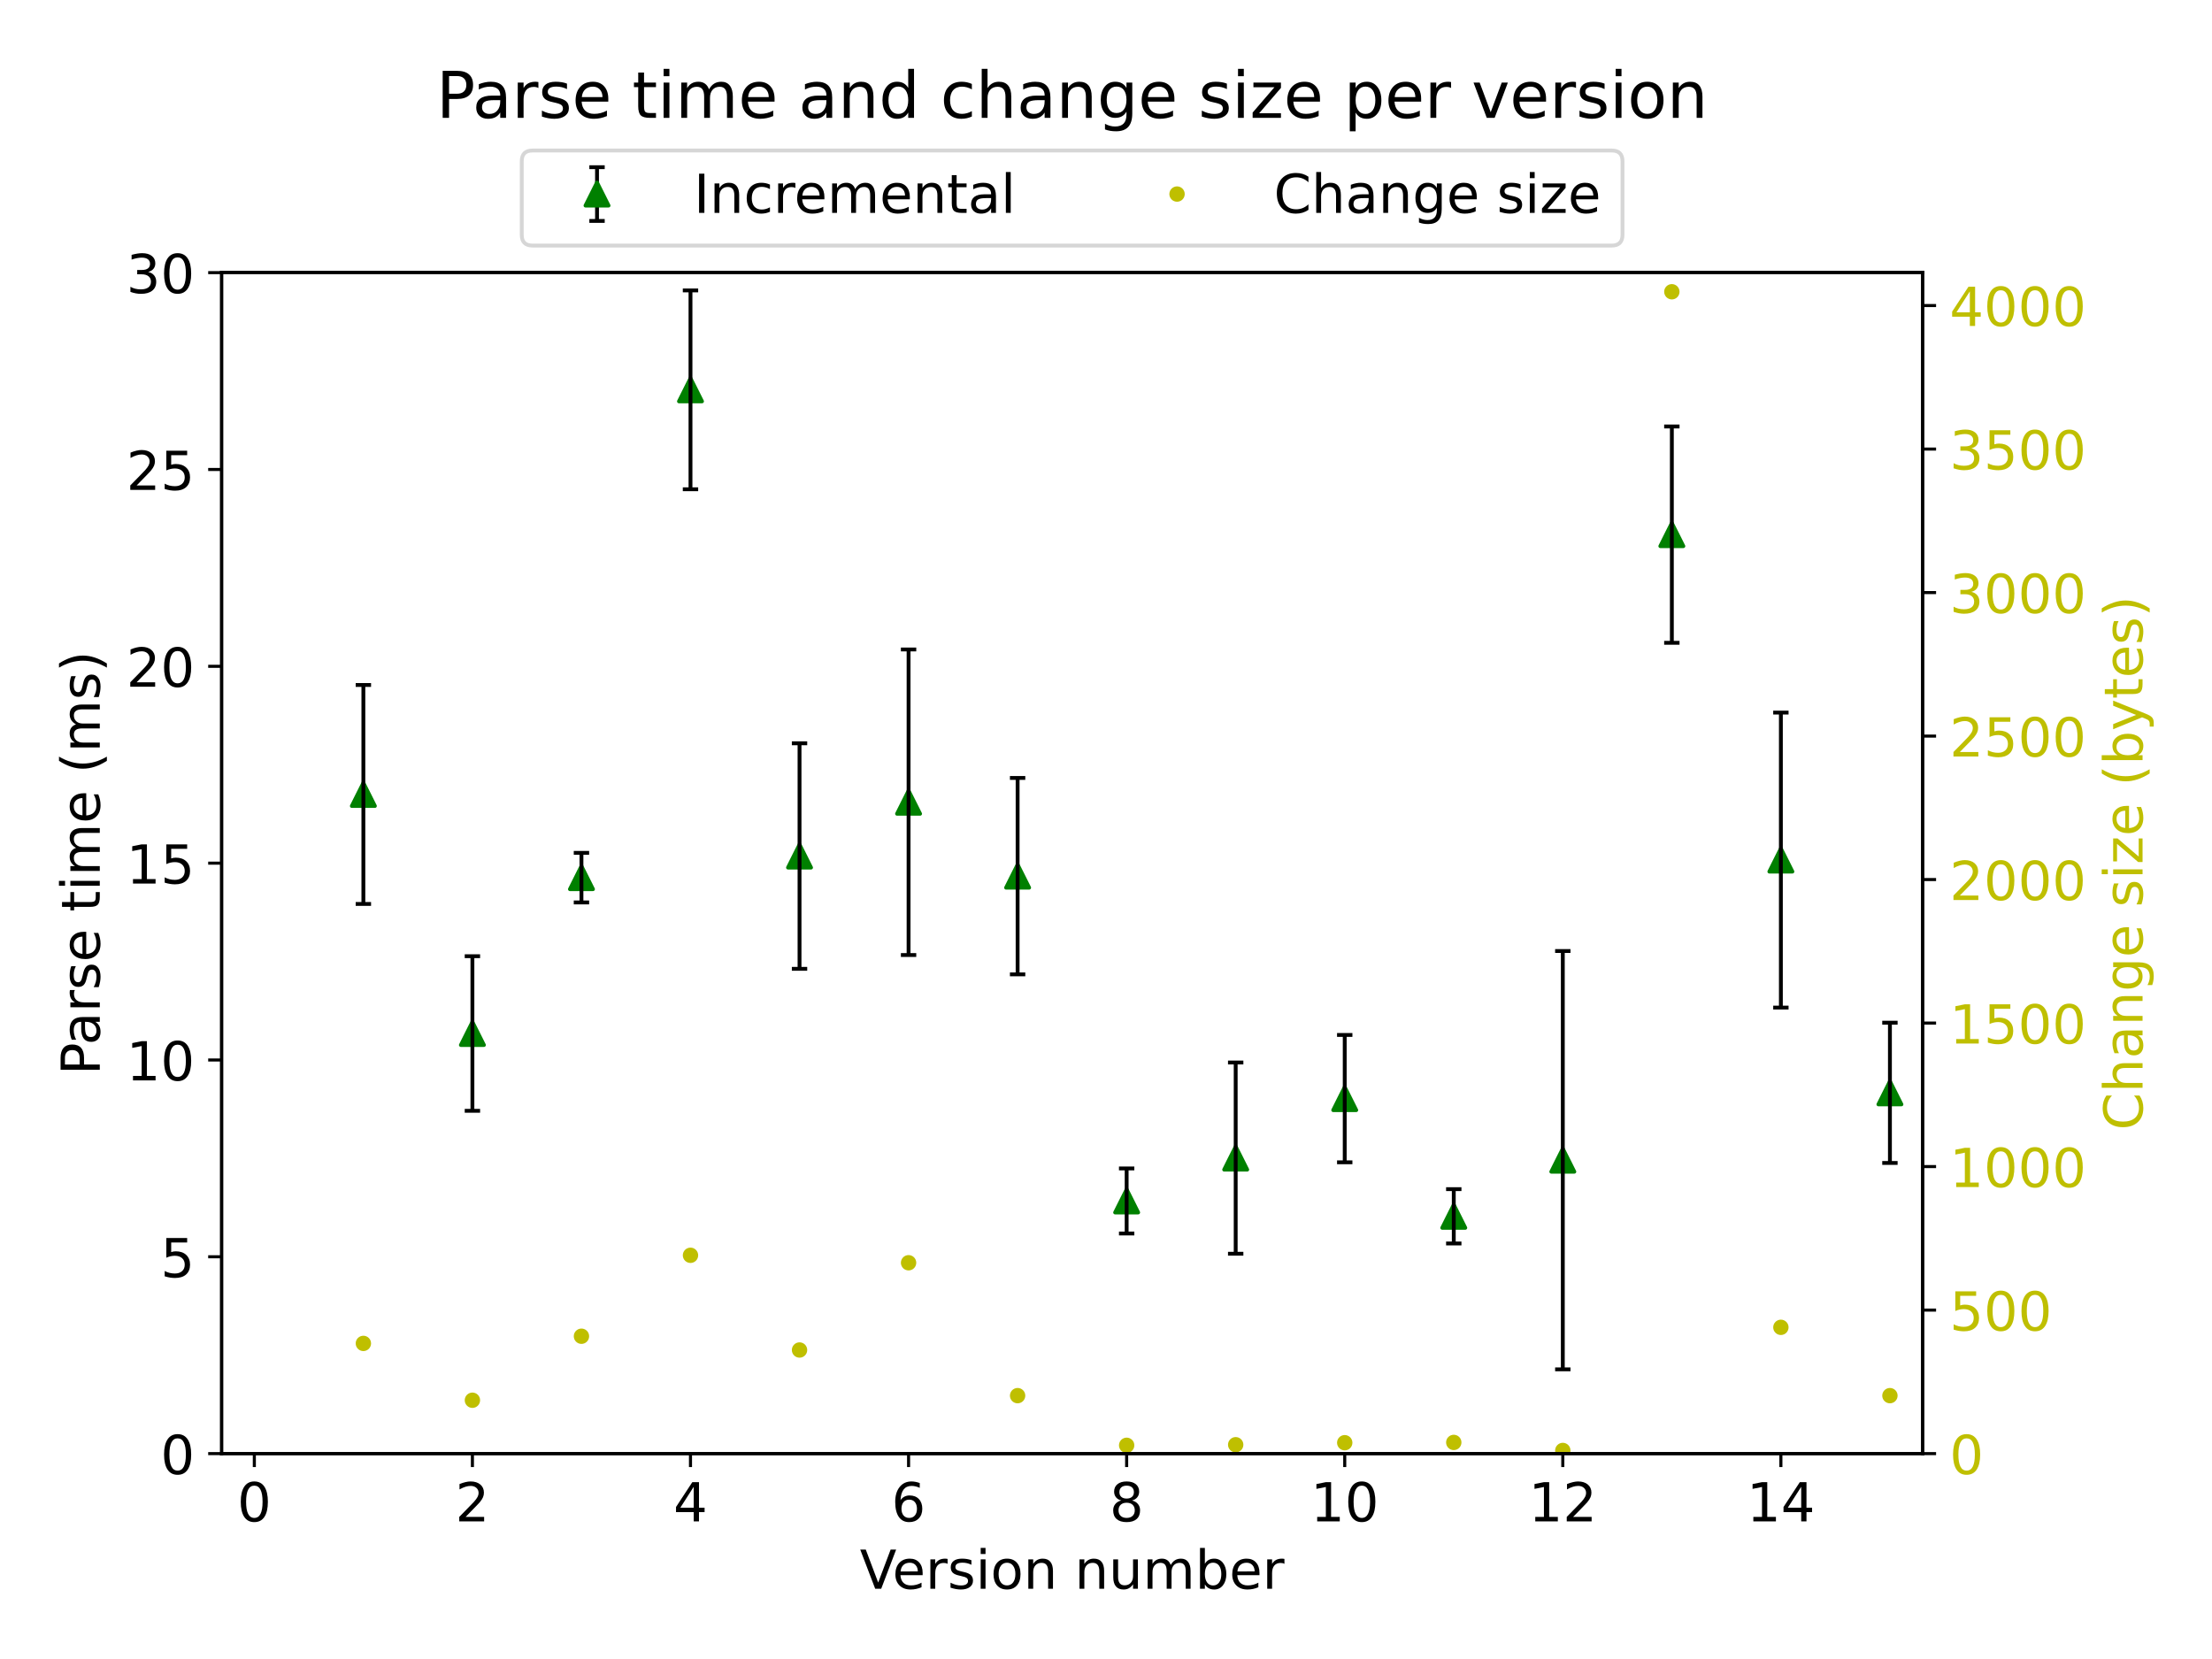 <?xml version="1.0" encoding="utf-8" standalone="no"?>
<!DOCTYPE svg PUBLIC "-//W3C//DTD SVG 1.1//EN"
  "http://www.w3.org/Graphics/SVG/1.1/DTD/svg11.dtd">
<!-- Created with matplotlib (https://matplotlib.org/) -->
<svg height="432pt" version="1.1" viewBox="0 0 576 432" width="576pt" xmlns="http://www.w3.org/2000/svg" xmlns:xlink="http://www.w3.org/1999/xlink">
 <defs>
  <style type="text/css">*{stroke-linecap:butt;stroke-linejoin:round;}</style>
 </defs>
 <g id="figure_1">
  <g id="patch_1">
   <path d="M 0 432 
L 576 432 
L 576 0 
L 0 0 
z
" style="fill:#ffffff;"/>
  </g>
  <g id="axes_1">
   <g id="matplotlib.axis_1">
    <g id="ytick_1">
     <g id="line2d_1">
      <defs>
       <path d="M 0 0 
L 3.5 0 
" id="mc907113912" style="stroke:#000000;stroke-width:0.8;"/>
      </defs>
      <g>
       <use style="stroke:#000000;stroke-width:0.8;" x="500.65" xlink:href="#mc907113912" y="378.52"/>
      </g>
     </g>
     <g id="text_1">
      <!-- 0 -->
      <g style="fill:#bfbf00;" transform="translate(507.65 383.839)scale(0.14 -0.14)">
       <defs>
        <path d="M 31.781 66.406 
Q 24.172 66.406 20.328 58.906 
Q 16.5 51.422 16.5 36.375 
Q 16.5 21.391 20.328 13.891 
Q 24.172 6.391 31.781 6.391 
Q 39.453 6.391 43.281 13.891 
Q 47.125 21.391 47.125 36.375 
Q 47.125 51.422 43.281 58.906 
Q 39.453 66.406 31.781 66.406 
z
M 31.781 74.219 
Q 44.047 74.219 50.516 64.516 
Q 56.984 54.828 56.984 36.375 
Q 56.984 17.969 50.516 8.266 
Q 44.047 -1.422 31.781 -1.422 
Q 19.531 -1.422 13.062 8.266 
Q 6.594 17.969 6.594 36.375 
Q 6.594 54.828 13.062 64.516 
Q 19.531 74.219 31.781 74.219 
z
" id="DejaVuSans-48"/>
       </defs>
       <use xlink:href="#DejaVuSans-48"/>
      </g>
     </g>
    </g>
    <g id="ytick_2">
     <g id="line2d_2">
      <g>
       <use style="stroke:#000000;stroke-width:0.8;" x="500.65" xlink:href="#mc907113912" y="341.15"/>
      </g>
     </g>
     <g id="text_2">
      <!-- 500 -->
      <g style="fill:#bfbf00;" transform="translate(507.65 346.469)scale(0.14 -0.14)">
       <defs>
        <path d="M 10.797 72.906 
L 49.516 72.906 
L 49.516 64.594 
L 19.828 64.594 
L 19.828 46.734 
Q 21.969 47.469 24.109 47.828 
Q 26.266 48.188 28.422 48.188 
Q 40.625 48.188 47.75 41.5 
Q 54.891 34.812 54.891 23.391 
Q 54.891 11.625 47.562 5.094 
Q 40.234 -1.422 26.906 -1.422 
Q 22.312 -1.422 17.547 -0.641 
Q 12.797 0.141 7.719 1.703 
L 7.719 11.625 
Q 12.109 9.234 16.797 8.062 
Q 21.484 6.891 26.703 6.891 
Q 35.156 6.891 40.078 11.328 
Q 45.016 15.766 45.016 23.391 
Q 45.016 31 40.078 35.438 
Q 35.156 39.891 26.703 39.891 
Q 22.75 39.891 18.812 39.016 
Q 14.891 38.141 10.797 36.281 
z
" id="DejaVuSans-53"/>
       </defs>
       <use xlink:href="#DejaVuSans-53"/>
       <use x="63.623" xlink:href="#DejaVuSans-48"/>
       <use x="127.246" xlink:href="#DejaVuSans-48"/>
      </g>
     </g>
    </g>
    <g id="ytick_3">
     <g id="line2d_3">
      <g>
       <use style="stroke:#000000;stroke-width:0.8;" x="500.65" xlink:href="#mc907113912" y="303.78"/>
      </g>
     </g>
     <g id="text_3">
      <!-- 1000 -->
      <g style="fill:#bfbf00;" transform="translate(507.65 309.099)scale(0.14 -0.14)">
       <defs>
        <path d="M 12.406 8.297 
L 28.516 8.297 
L 28.516 63.922 
L 10.984 60.406 
L 10.984 69.391 
L 28.422 72.906 
L 38.281 72.906 
L 38.281 8.297 
L 54.391 8.297 
L 54.391 0 
L 12.406 0 
z
" id="DejaVuSans-49"/>
       </defs>
       <use xlink:href="#DejaVuSans-49"/>
       <use x="63.623" xlink:href="#DejaVuSans-48"/>
       <use x="127.246" xlink:href="#DejaVuSans-48"/>
       <use x="190.869" xlink:href="#DejaVuSans-48"/>
      </g>
     </g>
    </g>
    <g id="ytick_4">
     <g id="line2d_4">
      <g>
       <use style="stroke:#000000;stroke-width:0.8;" x="500.65" xlink:href="#mc907113912" y="266.41"/>
      </g>
     </g>
     <g id="text_4">
      <!-- 1500 -->
      <g style="fill:#bfbf00;" transform="translate(507.65 271.729)scale(0.14 -0.14)">
       <use xlink:href="#DejaVuSans-49"/>
       <use x="63.623" xlink:href="#DejaVuSans-53"/>
       <use x="127.246" xlink:href="#DejaVuSans-48"/>
       <use x="190.869" xlink:href="#DejaVuSans-48"/>
      </g>
     </g>
    </g>
    <g id="ytick_5">
     <g id="line2d_5">
      <g>
       <use style="stroke:#000000;stroke-width:0.8;" x="500.65" xlink:href="#mc907113912" y="229.04"/>
      </g>
     </g>
     <g id="text_5">
      <!-- 2000 -->
      <g style="fill:#bfbf00;" transform="translate(507.65 234.359)scale(0.14 -0.14)">
       <defs>
        <path d="M 19.188 8.297 
L 53.609 8.297 
L 53.609 0 
L 7.328 0 
L 7.328 8.297 
Q 12.938 14.109 22.625 23.891 
Q 32.328 33.688 34.812 36.531 
Q 39.547 41.844 41.422 45.531 
Q 43.312 49.219 43.312 52.781 
Q 43.312 58.594 39.234 62.25 
Q 35.156 65.922 28.609 65.922 
Q 23.969 65.922 18.812 64.312 
Q 13.672 62.703 7.812 59.422 
L 7.812 69.391 
Q 13.766 71.781 18.938 73 
Q 24.125 74.219 28.422 74.219 
Q 39.75 74.219 46.484 68.547 
Q 53.219 62.891 53.219 53.422 
Q 53.219 48.922 51.531 44.891 
Q 49.859 40.875 45.406 35.406 
Q 44.188 33.984 37.641 27.219 
Q 31.109 20.453 19.188 8.297 
z
" id="DejaVuSans-50"/>
       </defs>
       <use xlink:href="#DejaVuSans-50"/>
       <use x="63.623" xlink:href="#DejaVuSans-48"/>
       <use x="127.246" xlink:href="#DejaVuSans-48"/>
       <use x="190.869" xlink:href="#DejaVuSans-48"/>
      </g>
     </g>
    </g>
    <g id="ytick_6">
     <g id="line2d_6">
      <g>
       <use style="stroke:#000000;stroke-width:0.8;" x="500.65" xlink:href="#mc907113912" y="191.67"/>
      </g>
     </g>
     <g id="text_6">
      <!-- 2500 -->
      <g style="fill:#bfbf00;" transform="translate(507.65 196.989)scale(0.14 -0.14)">
       <use xlink:href="#DejaVuSans-50"/>
       <use x="63.623" xlink:href="#DejaVuSans-53"/>
       <use x="127.246" xlink:href="#DejaVuSans-48"/>
       <use x="190.869" xlink:href="#DejaVuSans-48"/>
      </g>
     </g>
    </g>
    <g id="ytick_7">
     <g id="line2d_7">
      <g>
       <use style="stroke:#000000;stroke-width:0.8;" x="500.65" xlink:href="#mc907113912" y="154.3"/>
      </g>
     </g>
     <g id="text_7">
      <!-- 3000 -->
      <g style="fill:#bfbf00;" transform="translate(507.65 159.619)scale(0.14 -0.14)">
       <defs>
        <path d="M 40.578 39.312 
Q 47.656 37.797 51.625 33 
Q 55.609 28.219 55.609 21.188 
Q 55.609 10.406 48.188 4.484 
Q 40.766 -1.422 27.094 -1.422 
Q 22.516 -1.422 17.656 -0.516 
Q 12.797 0.391 7.625 2.203 
L 7.625 11.719 
Q 11.719 9.328 16.594 8.109 
Q 21.484 6.891 26.812 6.891 
Q 36.078 6.891 40.938 10.547 
Q 45.797 14.203 45.797 21.188 
Q 45.797 27.641 41.281 31.266 
Q 36.766 34.906 28.719 34.906 
L 20.219 34.906 
L 20.219 43.016 
L 29.109 43.016 
Q 36.375 43.016 40.234 45.922 
Q 44.094 48.828 44.094 54.297 
Q 44.094 59.906 40.109 62.906 
Q 36.141 65.922 28.719 65.922 
Q 24.656 65.922 20.016 65.031 
Q 15.375 64.156 9.812 62.312 
L 9.812 71.094 
Q 15.438 72.656 20.344 73.438 
Q 25.25 74.219 29.594 74.219 
Q 40.828 74.219 47.359 69.109 
Q 53.906 64.016 53.906 55.328 
Q 53.906 49.266 50.438 45.094 
Q 46.969 40.922 40.578 39.312 
z
" id="DejaVuSans-51"/>
       </defs>
       <use xlink:href="#DejaVuSans-51"/>
       <use x="63.623" xlink:href="#DejaVuSans-48"/>
       <use x="127.246" xlink:href="#DejaVuSans-48"/>
       <use x="190.869" xlink:href="#DejaVuSans-48"/>
      </g>
     </g>
    </g>
    <g id="ytick_8">
     <g id="line2d_8">
      <g>
       <use style="stroke:#000000;stroke-width:0.8;" x="500.65" xlink:href="#mc907113912" y="116.93"/>
      </g>
     </g>
     <g id="text_8">
      <!-- 3500 -->
      <g style="fill:#bfbf00;" transform="translate(507.65 122.249)scale(0.14 -0.14)">
       <use xlink:href="#DejaVuSans-51"/>
       <use x="63.623" xlink:href="#DejaVuSans-53"/>
       <use x="127.246" xlink:href="#DejaVuSans-48"/>
       <use x="190.869" xlink:href="#DejaVuSans-48"/>
      </g>
     </g>
    </g>
    <g id="ytick_9">
     <g id="line2d_9">
      <g>
       <use style="stroke:#000000;stroke-width:0.8;" x="500.65" xlink:href="#mc907113912" y="79.56"/>
      </g>
     </g>
     <g id="text_9">
      <!-- 4000 -->
      <g style="fill:#bfbf00;" transform="translate(507.65 84.879)scale(0.14 -0.14)">
       <defs>
        <path d="M 37.797 64.312 
L 12.891 25.391 
L 37.797 25.391 
z
M 35.203 72.906 
L 47.609 72.906 
L 47.609 25.391 
L 58.016 25.391 
L 58.016 17.188 
L 47.609 17.188 
L 47.609 0 
L 37.797 0 
L 37.797 17.188 
L 4.891 17.188 
L 4.891 26.703 
z
" id="DejaVuSans-52"/>
       </defs>
       <use xlink:href="#DejaVuSans-52"/>
       <use x="63.623" xlink:href="#DejaVuSans-48"/>
       <use x="127.246" xlink:href="#DejaVuSans-48"/>
       <use x="190.869" xlink:href="#DejaVuSans-48"/>
      </g>
     </g>
    </g>
    <g id="text_10">
     <!-- Change size (bytes) -->
     <g style="fill:#bfbf00;" transform="translate(557.918 294.302)rotate(-90)scale(0.14 -0.14)">
      <defs>
       <path d="M 64.406 67.281 
L 64.406 56.891 
Q 59.422 61.531 53.781 63.812 
Q 48.141 66.109 41.797 66.109 
Q 29.297 66.109 22.656 58.469 
Q 16.016 50.828 16.016 36.375 
Q 16.016 21.969 22.656 14.328 
Q 29.297 6.688 41.797 6.688 
Q 48.141 6.688 53.781 8.984 
Q 59.422 11.281 64.406 15.922 
L 64.406 5.609 
Q 59.234 2.094 53.438 0.328 
Q 47.656 -1.422 41.219 -1.422 
Q 24.656 -1.422 15.125 8.703 
Q 5.609 18.844 5.609 36.375 
Q 5.609 53.953 15.125 64.078 
Q 24.656 74.219 41.219 74.219 
Q 47.75 74.219 53.531 72.484 
Q 59.328 70.75 64.406 67.281 
z
" id="DejaVuSans-67"/>
       <path d="M 54.891 33.016 
L 54.891 0 
L 45.906 0 
L 45.906 32.719 
Q 45.906 40.484 42.875 44.328 
Q 39.844 48.188 33.797 48.188 
Q 26.516 48.188 22.312 43.547 
Q 18.109 38.922 18.109 30.906 
L 18.109 0 
L 9.078 0 
L 9.078 75.984 
L 18.109 75.984 
L 18.109 46.188 
Q 21.344 51.125 25.703 53.562 
Q 30.078 56 35.797 56 
Q 45.219 56 50.047 50.172 
Q 54.891 44.344 54.891 33.016 
z
" id="DejaVuSans-104"/>
       <path d="M 34.281 27.484 
Q 23.391 27.484 19.188 25 
Q 14.984 22.516 14.984 16.5 
Q 14.984 11.719 18.141 8.906 
Q 21.297 6.109 26.703 6.109 
Q 34.188 6.109 38.703 11.406 
Q 43.219 16.703 43.219 25.484 
L 43.219 27.484 
z
M 52.203 31.203 
L 52.203 0 
L 43.219 0 
L 43.219 8.297 
Q 40.141 3.328 35.547 0.953 
Q 30.953 -1.422 24.312 -1.422 
Q 15.922 -1.422 10.953 3.297 
Q 6 8.016 6 15.922 
Q 6 25.141 12.172 29.828 
Q 18.359 34.516 30.609 34.516 
L 43.219 34.516 
L 43.219 35.406 
Q 43.219 41.609 39.141 45 
Q 35.062 48.391 27.688 48.391 
Q 23 48.391 18.547 47.266 
Q 14.109 46.141 10.016 43.891 
L 10.016 52.203 
Q 14.938 54.109 19.578 55.047 
Q 24.219 56 28.609 56 
Q 40.484 56 46.344 49.844 
Q 52.203 43.703 52.203 31.203 
z
" id="DejaVuSans-97"/>
       <path d="M 54.891 33.016 
L 54.891 0 
L 45.906 0 
L 45.906 32.719 
Q 45.906 40.484 42.875 44.328 
Q 39.844 48.188 33.797 48.188 
Q 26.516 48.188 22.312 43.547 
Q 18.109 38.922 18.109 30.906 
L 18.109 0 
L 9.078 0 
L 9.078 54.688 
L 18.109 54.688 
L 18.109 46.188 
Q 21.344 51.125 25.703 53.562 
Q 30.078 56 35.797 56 
Q 45.219 56 50.047 50.172 
Q 54.891 44.344 54.891 33.016 
z
" id="DejaVuSans-110"/>
       <path d="M 45.406 27.984 
Q 45.406 37.75 41.375 43.109 
Q 37.359 48.484 30.078 48.484 
Q 22.859 48.484 18.828 43.109 
Q 14.797 37.75 14.797 27.984 
Q 14.797 18.266 18.828 12.891 
Q 22.859 7.516 30.078 7.516 
Q 37.359 7.516 41.375 12.891 
Q 45.406 18.266 45.406 27.984 
z
M 54.391 6.781 
Q 54.391 -7.172 48.188 -13.984 
Q 42 -20.797 29.203 -20.797 
Q 24.469 -20.797 20.266 -20.094 
Q 16.062 -19.391 12.109 -17.922 
L 12.109 -9.188 
Q 16.062 -11.328 19.922 -12.344 
Q 23.781 -13.375 27.781 -13.375 
Q 36.625 -13.375 41.016 -8.766 
Q 45.406 -4.156 45.406 5.172 
L 45.406 9.625 
Q 42.625 4.781 38.281 2.391 
Q 33.938 0 27.875 0 
Q 17.828 0 11.672 7.656 
Q 5.516 15.328 5.516 27.984 
Q 5.516 40.672 11.672 48.328 
Q 17.828 56 27.875 56 
Q 33.938 56 38.281 53.609 
Q 42.625 51.219 45.406 46.391 
L 45.406 54.688 
L 54.391 54.688 
z
" id="DejaVuSans-103"/>
       <path d="M 56.203 29.594 
L 56.203 25.203 
L 14.891 25.203 
Q 15.484 15.922 20.484 11.062 
Q 25.484 6.203 34.422 6.203 
Q 39.594 6.203 44.453 7.469 
Q 49.312 8.734 54.109 11.281 
L 54.109 2.781 
Q 49.266 0.734 44.188 -0.344 
Q 39.109 -1.422 33.891 -1.422 
Q 20.797 -1.422 13.156 6.188 
Q 5.516 13.812 5.516 26.812 
Q 5.516 40.234 12.766 48.109 
Q 20.016 56 32.328 56 
Q 43.359 56 49.781 48.891 
Q 56.203 41.797 56.203 29.594 
z
M 47.219 32.234 
Q 47.125 39.594 43.094 43.984 
Q 39.062 48.391 32.422 48.391 
Q 24.906 48.391 20.391 44.141 
Q 15.875 39.891 15.188 32.172 
z
" id="DejaVuSans-101"/>
       <path id="DejaVuSans-32"/>
       <path d="M 44.281 53.078 
L 44.281 44.578 
Q 40.484 46.531 36.375 47.5 
Q 32.281 48.484 27.875 48.484 
Q 21.188 48.484 17.844 46.438 
Q 14.5 44.391 14.5 40.281 
Q 14.5 37.156 16.891 35.375 
Q 19.281 33.594 26.516 31.984 
L 29.594 31.297 
Q 39.156 29.25 43.188 25.516 
Q 47.219 21.781 47.219 15.094 
Q 47.219 7.469 41.188 3.016 
Q 35.156 -1.422 24.609 -1.422 
Q 20.219 -1.422 15.453 -0.562 
Q 10.688 0.297 5.422 2 
L 5.422 11.281 
Q 10.406 8.688 15.234 7.391 
Q 20.062 6.109 24.812 6.109 
Q 31.156 6.109 34.562 8.281 
Q 37.984 10.453 37.984 14.406 
Q 37.984 18.062 35.516 20.016 
Q 33.062 21.969 24.703 23.781 
L 21.578 24.516 
Q 13.234 26.266 9.516 29.906 
Q 5.812 33.547 5.812 39.891 
Q 5.812 47.609 11.281 51.797 
Q 16.75 56 26.812 56 
Q 31.781 56 36.172 55.266 
Q 40.578 54.547 44.281 53.078 
z
" id="DejaVuSans-115"/>
       <path d="M 9.422 54.688 
L 18.406 54.688 
L 18.406 0 
L 9.422 0 
z
M 9.422 75.984 
L 18.406 75.984 
L 18.406 64.594 
L 9.422 64.594 
z
" id="DejaVuSans-105"/>
       <path d="M 5.516 54.688 
L 48.188 54.688 
L 48.188 46.484 
L 14.406 7.172 
L 48.188 7.172 
L 48.188 0 
L 4.297 0 
L 4.297 8.203 
L 38.094 47.516 
L 5.516 47.516 
z
" id="DejaVuSans-122"/>
       <path d="M 31 75.875 
Q 24.469 64.656 21.281 53.656 
Q 18.109 42.672 18.109 31.391 
Q 18.109 20.125 21.312 9.062 
Q 24.516 -2 31 -13.188 
L 23.188 -13.188 
Q 15.875 -1.703 12.234 9.375 
Q 8.594 20.453 8.594 31.391 
Q 8.594 42.281 12.203 53.312 
Q 15.828 64.359 23.188 75.875 
z
" id="DejaVuSans-40"/>
       <path d="M 48.688 27.297 
Q 48.688 37.203 44.609 42.844 
Q 40.531 48.484 33.406 48.484 
Q 26.266 48.484 22.188 42.844 
Q 18.109 37.203 18.109 27.297 
Q 18.109 17.391 22.188 11.75 
Q 26.266 6.109 33.406 6.109 
Q 40.531 6.109 44.609 11.75 
Q 48.688 17.391 48.688 27.297 
z
M 18.109 46.391 
Q 20.953 51.266 25.266 53.625 
Q 29.594 56 35.594 56 
Q 45.562 56 51.781 48.094 
Q 58.016 40.188 58.016 27.297 
Q 58.016 14.406 51.781 6.484 
Q 45.562 -1.422 35.594 -1.422 
Q 29.594 -1.422 25.266 0.953 
Q 20.953 3.328 18.109 8.203 
L 18.109 0 
L 9.078 0 
L 9.078 75.984 
L 18.109 75.984 
z
" id="DejaVuSans-98"/>
       <path d="M 32.172 -5.078 
Q 28.375 -14.844 24.75 -17.812 
Q 21.141 -20.797 15.094 -20.797 
L 7.906 -20.797 
L 7.906 -13.281 
L 13.188 -13.281 
Q 16.891 -13.281 18.938 -11.516 
Q 21 -9.766 23.484 -3.219 
L 25.094 0.875 
L 2.984 54.688 
L 12.5 54.688 
L 29.594 11.922 
L 46.688 54.688 
L 56.203 54.688 
z
" id="DejaVuSans-121"/>
       <path d="M 18.312 70.219 
L 18.312 54.688 
L 36.812 54.688 
L 36.812 47.703 
L 18.312 47.703 
L 18.312 18.016 
Q 18.312 11.328 20.141 9.422 
Q 21.969 7.516 27.594 7.516 
L 36.812 7.516 
L 36.812 0 
L 27.594 0 
Q 17.188 0 13.234 3.875 
Q 9.281 7.766 9.281 18.016 
L 9.281 47.703 
L 2.688 47.703 
L 2.688 54.688 
L 9.281 54.688 
L 9.281 70.219 
z
" id="DejaVuSans-116"/>
       <path d="M 8.016 75.875 
L 15.828 75.875 
Q 23.141 64.359 26.781 53.312 
Q 30.422 42.281 30.422 31.391 
Q 30.422 20.453 26.781 9.375 
Q 23.141 -1.703 15.828 -13.188 
L 8.016 -13.188 
Q 14.5 -2 17.703 9.062 
Q 20.906 20.125 20.906 31.391 
Q 20.906 42.672 17.703 53.656 
Q 14.5 64.656 8.016 75.875 
z
" id="DejaVuSans-41"/>
      </defs>
      <use xlink:href="#DejaVuSans-67"/>
      <use x="69.824" xlink:href="#DejaVuSans-104"/>
      <use x="133.203" xlink:href="#DejaVuSans-97"/>
      <use x="194.482" xlink:href="#DejaVuSans-110"/>
      <use x="257.861" xlink:href="#DejaVuSans-103"/>
      <use x="321.338" xlink:href="#DejaVuSans-101"/>
      <use x="382.861" xlink:href="#DejaVuSans-32"/>
      <use x="414.648" xlink:href="#DejaVuSans-115"/>
      <use x="466.748" xlink:href="#DejaVuSans-105"/>
      <use x="494.531" xlink:href="#DejaVuSans-122"/>
      <use x="547.021" xlink:href="#DejaVuSans-101"/>
      <use x="608.545" xlink:href="#DejaVuSans-32"/>
      <use x="640.332" xlink:href="#DejaVuSans-40"/>
      <use x="679.346" xlink:href="#DejaVuSans-98"/>
      <use x="742.822" xlink:href="#DejaVuSans-121"/>
      <use x="802.002" xlink:href="#DejaVuSans-116"/>
      <use x="841.211" xlink:href="#DejaVuSans-101"/>
      <use x="902.734" xlink:href="#DejaVuSans-115"/>
      <use x="954.834" xlink:href="#DejaVuSans-41"/>
     </g>
    </g>
   </g>
   <g id="line2d_10">
    <defs>
     <path d="M 0 1.5 
C 0.398 1.5 0.779 1.342 1.061 1.061 
C 1.342 0.779 1.5 0.398 1.5 0 
C 1.5 -0.398 1.342 -0.779 1.061 -1.061 
C 0.779 -1.342 0.398 -1.5 0 -1.5 
C -0.398 -1.5 -0.779 -1.342 -1.061 -1.061 
C -1.342 -0.779 -1.5 -0.398 -1.5 0 
C -1.5 0.398 -1.342 0.779 -1.061 1.061 
C -0.779 1.342 -0.398 1.5 0 1.5 
z
" id="m1bacbbe88f" style="stroke:#bfbf00;"/>
    </defs>
    <g clip-path="url(#p2cdc5ea2cf)">
     <use style="fill:#bfbf00;stroke:#bfbf00;" x="94.622" xlink:href="#m1bacbbe88f" y="349.82"/>
     <use style="fill:#bfbf00;stroke:#bfbf00;" x="123.015" xlink:href="#m1bacbbe88f" y="364.618"/>
     <use style="fill:#bfbf00;stroke:#bfbf00;" x="151.409" xlink:href="#m1bacbbe88f" y="347.951"/>
     <use style="fill:#bfbf00;stroke:#bfbf00;" x="179.802" xlink:href="#m1bacbbe88f" y="326.875"/>
     <use style="fill:#bfbf00;stroke:#bfbf00;" x="208.196" xlink:href="#m1bacbbe88f" y="351.539"/>
     <use style="fill:#bfbf00;stroke:#bfbf00;" x="236.59" xlink:href="#m1bacbbe88f" y="328.818"/>
     <use style="fill:#bfbf00;stroke:#bfbf00;" x="264.983" xlink:href="#m1bacbbe88f" y="363.423"/>
     <use style="fill:#bfbf00;stroke:#bfbf00;" x="293.377" xlink:href="#m1bacbbe88f" y="376.353"/>
     <use style="fill:#bfbf00;stroke:#bfbf00;" x="321.77" xlink:href="#m1bacbbe88f" y="376.203"/>
     <use style="fill:#bfbf00;stroke:#bfbf00;" x="350.164" xlink:href="#m1bacbbe88f" y="375.68"/>
     <use style="fill:#bfbf00;stroke:#bfbf00;" x="378.558" xlink:href="#m1bacbbe88f" y="375.605"/>
     <use style="fill:#bfbf00;stroke:#bfbf00;" x="406.951" xlink:href="#m1bacbbe88f" y="377.698"/>
     <use style="fill:#bfbf00;stroke:#bfbf00;" x="435.345" xlink:href="#m1bacbbe88f" y="75.973"/>
     <use style="fill:#bfbf00;stroke:#bfbf00;" x="463.738" xlink:href="#m1bacbbe88f" y="345.634"/>
     <use style="fill:#bfbf00;stroke:#bfbf00;" x="492.132" xlink:href="#m1bacbbe88f" y="363.423"/>
    </g>
   </g>
   <g id="patch_2">
    <path d="M 57.71 378.52 
L 57.71 70.944 
" style="fill:none;stroke:#000000;stroke-linecap:square;stroke-linejoin:miter;stroke-width:0.8;"/>
   </g>
   <g id="patch_3">
    <path d="M 500.65 378.52 
L 500.65 70.944 
" style="fill:none;stroke:#000000;stroke-linecap:square;stroke-linejoin:miter;stroke-width:0.8;"/>
   </g>
   <g id="patch_4">
    <path d="M 57.71 378.52 
L 500.65 378.52 
" style="fill:none;stroke:#000000;stroke-linecap:square;stroke-linejoin:miter;stroke-width:0.8;"/>
   </g>
   <g id="patch_5">
    <path d="M 57.71 70.944 
L 500.65 70.944 
" style="fill:none;stroke:#000000;stroke-linecap:square;stroke-linejoin:miter;stroke-width:0.8;"/>
   </g>
   <g id="legend_1">
    <g id="patch_6">
     <path d="M 138.664 63.944 
L 419.696 63.944 
Q 422.496 63.944 422.496 61.144 
L 422.496 41.995 
Q 422.496 39.195 419.696 39.195 
L 138.664 39.195 
Q 135.864 39.195 135.864 41.995 
L 135.864 61.144 
Q 135.864 63.944 138.664 63.944 
z
" style="fill:#ffffff;opacity:0.8;stroke:#cccccc;stroke-linejoin:miter;"/>
    </g>
    <g id="LineCollection_1">
     <path d="M 155.464 57.532 
L 155.464 43.532 
" style="fill:none;stroke:#000000;"/>
    </g>
    <g id="line2d_11">
     <defs>
      <path d="M 2 0 
L -2 -0 
" id="m112b52a8df" style="stroke:#000000;"/>
     </defs>
     <g>
      <use style="stroke:#000000;" x="155.464" xlink:href="#m112b52a8df" y="57.532"/>
     </g>
    </g>
    <g id="line2d_12">
     <g>
      <use style="stroke:#000000;" x="155.464" xlink:href="#m112b52a8df" y="43.532"/>
     </g>
    </g>
    <g id="line2d_13"/>
    <g id="line2d_14">
     <defs>
      <path d="M 0 -3 
L -3 3 
L 3 3 
z
" id="m9bd6e672d4" style="stroke:#008000;stroke-linejoin:miter;"/>
     </defs>
     <g>
      <use style="fill:#008000;stroke:#008000;stroke-linejoin:miter;" x="155.464" xlink:href="#m9bd6e672d4" y="50.532"/>
     </g>
    </g>
    <g id="text_11">
     <!-- Incremental -->
     <g transform="translate(180.664 55.432)scale(0.14 -0.14)">
      <defs>
       <path d="M 9.812 72.906 
L 19.672 72.906 
L 19.672 0 
L 9.812 0 
z
" id="DejaVuSans-73"/>
       <path d="M 48.781 52.594 
L 48.781 44.188 
Q 44.969 46.297 41.141 47.344 
Q 37.312 48.391 33.406 48.391 
Q 24.656 48.391 19.812 42.844 
Q 14.984 37.312 14.984 27.297 
Q 14.984 17.281 19.812 11.734 
Q 24.656 6.203 33.406 6.203 
Q 37.312 6.203 41.141 7.25 
Q 44.969 8.297 48.781 10.406 
L 48.781 2.094 
Q 45.016 0.344 40.984 -0.531 
Q 36.969 -1.422 32.422 -1.422 
Q 20.062 -1.422 12.781 6.344 
Q 5.516 14.109 5.516 27.297 
Q 5.516 40.672 12.859 48.328 
Q 20.219 56 33.016 56 
Q 37.156 56 41.109 55.141 
Q 45.062 54.297 48.781 52.594 
z
" id="DejaVuSans-99"/>
       <path d="M 41.109 46.297 
Q 39.594 47.172 37.812 47.578 
Q 36.031 48 33.891 48 
Q 26.266 48 22.188 43.047 
Q 18.109 38.094 18.109 28.812 
L 18.109 0 
L 9.078 0 
L 9.078 54.688 
L 18.109 54.688 
L 18.109 46.188 
Q 20.953 51.172 25.484 53.578 
Q 30.031 56 36.531 56 
Q 37.453 56 38.578 55.875 
Q 39.703 55.766 41.062 55.516 
z
" id="DejaVuSans-114"/>
       <path d="M 52 44.188 
Q 55.375 50.25 60.062 53.125 
Q 64.75 56 71.094 56 
Q 79.641 56 84.281 50.016 
Q 88.922 44.047 88.922 33.016 
L 88.922 0 
L 79.891 0 
L 79.891 32.719 
Q 79.891 40.578 77.094 44.375 
Q 74.312 48.188 68.609 48.188 
Q 61.625 48.188 57.562 43.547 
Q 53.516 38.922 53.516 30.906 
L 53.516 0 
L 44.484 0 
L 44.484 32.719 
Q 44.484 40.625 41.703 44.406 
Q 38.922 48.188 33.109 48.188 
Q 26.219 48.188 22.156 43.531 
Q 18.109 38.875 18.109 30.906 
L 18.109 0 
L 9.078 0 
L 9.078 54.688 
L 18.109 54.688 
L 18.109 46.188 
Q 21.188 51.219 25.484 53.609 
Q 29.781 56 35.688 56 
Q 41.656 56 45.828 52.969 
Q 50 49.953 52 44.188 
z
" id="DejaVuSans-109"/>
       <path d="M 9.422 75.984 
L 18.406 75.984 
L 18.406 0 
L 9.422 0 
z
" id="DejaVuSans-108"/>
      </defs>
      <use xlink:href="#DejaVuSans-73"/>
      <use x="29.492" xlink:href="#DejaVuSans-110"/>
      <use x="92.871" xlink:href="#DejaVuSans-99"/>
      <use x="147.852" xlink:href="#DejaVuSans-114"/>
      <use x="186.715" xlink:href="#DejaVuSans-101"/>
      <use x="248.238" xlink:href="#DejaVuSans-109"/>
      <use x="345.65" xlink:href="#DejaVuSans-101"/>
      <use x="407.174" xlink:href="#DejaVuSans-110"/>
      <use x="470.553" xlink:href="#DejaVuSans-116"/>
      <use x="509.762" xlink:href="#DejaVuSans-97"/>
      <use x="571.041" xlink:href="#DejaVuSans-108"/>
     </g>
    </g>
    <g id="line2d_15"/>
    <g id="line2d_16">
     <g>
      <use style="fill:#bfbf00;stroke:#bfbf00;" x="306.5" xlink:href="#m1bacbbe88f" y="50.532"/>
     </g>
    </g>
    <g id="text_12">
     <!-- Change size -->
     <g transform="translate(331.7 55.432)scale(0.14 -0.14)">
      <use xlink:href="#DejaVuSans-67"/>
      <use x="69.824" xlink:href="#DejaVuSans-104"/>
      <use x="133.203" xlink:href="#DejaVuSans-97"/>
      <use x="194.482" xlink:href="#DejaVuSans-110"/>
      <use x="257.861" xlink:href="#DejaVuSans-103"/>
      <use x="321.338" xlink:href="#DejaVuSans-101"/>
      <use x="382.861" xlink:href="#DejaVuSans-32"/>
      <use x="414.648" xlink:href="#DejaVuSans-115"/>
      <use x="466.748" xlink:href="#DejaVuSans-105"/>
      <use x="494.531" xlink:href="#DejaVuSans-122"/>
      <use x="547.021" xlink:href="#DejaVuSans-101"/>
     </g>
    </g>
   </g>
  </g>
  <g id="axes_2">
   <g id="matplotlib.axis_2">
    <g id="xtick_1">
     <g id="line2d_17">
      <defs>
       <path d="M 0 0 
L 0 3.5 
" id="m0e10d0f82f" style="stroke:#000000;stroke-width:0.8;"/>
      </defs>
      <g>
       <use style="stroke:#000000;stroke-width:0.8;" x="66.228" xlink:href="#m0e10d0f82f" y="378.52"/>
      </g>
     </g>
     <g id="text_13">
      <!-- 0 -->
      <g transform="translate(61.774 396.158)scale(0.14 -0.14)">
       <use xlink:href="#DejaVuSans-48"/>
      </g>
     </g>
    </g>
    <g id="xtick_2">
     <g id="line2d_18">
      <g>
       <use style="stroke:#000000;stroke-width:0.8;" x="123.015" xlink:href="#m0e10d0f82f" y="378.52"/>
      </g>
     </g>
     <g id="text_14">
      <!-- 2 -->
      <g transform="translate(118.562 396.158)scale(0.14 -0.14)">
       <use xlink:href="#DejaVuSans-50"/>
      </g>
     </g>
    </g>
    <g id="xtick_3">
     <g id="line2d_19">
      <g>
       <use style="stroke:#000000;stroke-width:0.8;" x="179.802" xlink:href="#m0e10d0f82f" y="378.52"/>
      </g>
     </g>
     <g id="text_15">
      <!-- 4 -->
      <g transform="translate(175.349 396.158)scale(0.14 -0.14)">
       <use xlink:href="#DejaVuSans-52"/>
      </g>
     </g>
    </g>
    <g id="xtick_4">
     <g id="line2d_20">
      <g>
       <use style="stroke:#000000;stroke-width:0.8;" x="236.59" xlink:href="#m0e10d0f82f" y="378.52"/>
      </g>
     </g>
     <g id="text_16">
      <!-- 6 -->
      <g transform="translate(232.136 396.158)scale(0.14 -0.14)">
       <defs>
        <path d="M 33.016 40.375 
Q 26.375 40.375 22.484 35.828 
Q 18.609 31.297 18.609 23.391 
Q 18.609 15.531 22.484 10.953 
Q 26.375 6.391 33.016 6.391 
Q 39.656 6.391 43.531 10.953 
Q 47.406 15.531 47.406 23.391 
Q 47.406 31.297 43.531 35.828 
Q 39.656 40.375 33.016 40.375 
z
M 52.594 71.297 
L 52.594 62.312 
Q 48.875 64.062 45.094 64.984 
Q 41.312 65.922 37.594 65.922 
Q 27.828 65.922 22.672 59.328 
Q 17.531 52.734 16.797 39.406 
Q 19.672 43.656 24.016 45.922 
Q 28.375 48.188 33.594 48.188 
Q 44.578 48.188 50.953 41.516 
Q 57.328 34.859 57.328 23.391 
Q 57.328 12.156 50.688 5.359 
Q 44.047 -1.422 33.016 -1.422 
Q 20.359 -1.422 13.672 8.266 
Q 6.984 17.969 6.984 36.375 
Q 6.984 53.656 15.188 63.938 
Q 23.391 74.219 37.203 74.219 
Q 40.922 74.219 44.703 73.484 
Q 48.484 72.75 52.594 71.297 
z
" id="DejaVuSans-54"/>
       </defs>
       <use xlink:href="#DejaVuSans-54"/>
      </g>
     </g>
    </g>
    <g id="xtick_5">
     <g id="line2d_21">
      <g>
       <use style="stroke:#000000;stroke-width:0.8;" x="293.377" xlink:href="#m0e10d0f82f" y="378.52"/>
      </g>
     </g>
     <g id="text_17">
      <!-- 8 -->
      <g transform="translate(288.923 396.158)scale(0.14 -0.14)">
       <defs>
        <path d="M 31.781 34.625 
Q 24.75 34.625 20.719 30.859 
Q 16.703 27.094 16.703 20.516 
Q 16.703 13.922 20.719 10.156 
Q 24.75 6.391 31.781 6.391 
Q 38.812 6.391 42.859 10.172 
Q 46.922 13.969 46.922 20.516 
Q 46.922 27.094 42.891 30.859 
Q 38.875 34.625 31.781 34.625 
z
M 21.922 38.812 
Q 15.578 40.375 12.031 44.719 
Q 8.5 49.078 8.5 55.328 
Q 8.5 64.062 14.719 69.141 
Q 20.953 74.219 31.781 74.219 
Q 42.672 74.219 48.875 69.141 
Q 55.078 64.062 55.078 55.328 
Q 55.078 49.078 51.531 44.719 
Q 48 40.375 41.703 38.812 
Q 48.828 37.156 52.797 32.312 
Q 56.781 27.484 56.781 20.516 
Q 56.781 9.906 50.312 4.234 
Q 43.844 -1.422 31.781 -1.422 
Q 19.734 -1.422 13.25 4.234 
Q 6.781 9.906 6.781 20.516 
Q 6.781 27.484 10.781 32.312 
Q 14.797 37.156 21.922 38.812 
z
M 18.312 54.391 
Q 18.312 48.734 21.844 45.562 
Q 25.391 42.391 31.781 42.391 
Q 38.141 42.391 41.719 45.562 
Q 45.312 48.734 45.312 54.391 
Q 45.312 60.062 41.719 63.234 
Q 38.141 66.406 31.781 66.406 
Q 25.391 66.406 21.844 63.234 
Q 18.312 60.062 18.312 54.391 
z
" id="DejaVuSans-56"/>
       </defs>
       <use xlink:href="#DejaVuSans-56"/>
      </g>
     </g>
    </g>
    <g id="xtick_6">
     <g id="line2d_22">
      <g>
       <use style="stroke:#000000;stroke-width:0.8;" x="350.164" xlink:href="#m0e10d0f82f" y="378.52"/>
      </g>
     </g>
     <g id="text_18">
      <!-- 10 -->
      <g transform="translate(341.256 396.158)scale(0.14 -0.14)">
       <use xlink:href="#DejaVuSans-49"/>
       <use x="63.623" xlink:href="#DejaVuSans-48"/>
      </g>
     </g>
    </g>
    <g id="xtick_7">
     <g id="line2d_23">
      <g>
       <use style="stroke:#000000;stroke-width:0.8;" x="406.951" xlink:href="#m0e10d0f82f" y="378.52"/>
      </g>
     </g>
     <g id="text_19">
      <!-- 12 -->
      <g transform="translate(398.044 396.158)scale(0.14 -0.14)">
       <use xlink:href="#DejaVuSans-49"/>
       <use x="63.623" xlink:href="#DejaVuSans-50"/>
      </g>
     </g>
    </g>
    <g id="xtick_8">
     <g id="line2d_24">
      <g>
       <use style="stroke:#000000;stroke-width:0.8;" x="463.738" xlink:href="#m0e10d0f82f" y="378.52"/>
      </g>
     </g>
     <g id="text_20">
      <!-- 14 -->
      <g transform="translate(454.831 396.158)scale(0.14 -0.14)">
       <use xlink:href="#DejaVuSans-49"/>
       <use x="63.623" xlink:href="#DejaVuSans-52"/>
      </g>
     </g>
    </g>
    <g id="text_21">
     <!-- Version number -->
     <g transform="translate(223.894 413.707)scale(0.14 -0.14)">
      <defs>
       <path d="M 28.609 0 
L 0.781 72.906 
L 11.078 72.906 
L 34.188 11.531 
L 57.328 72.906 
L 67.578 72.906 
L 39.797 0 
z
" id="DejaVuSans-86"/>
       <path d="M 30.609 48.391 
Q 23.391 48.391 19.188 42.75 
Q 14.984 37.109 14.984 27.297 
Q 14.984 17.484 19.156 11.844 
Q 23.344 6.203 30.609 6.203 
Q 37.797 6.203 41.984 11.859 
Q 46.188 17.531 46.188 27.297 
Q 46.188 37.016 41.984 42.703 
Q 37.797 48.391 30.609 48.391 
z
M 30.609 56 
Q 42.328 56 49.016 48.375 
Q 55.719 40.766 55.719 27.297 
Q 55.719 13.875 49.016 6.219 
Q 42.328 -1.422 30.609 -1.422 
Q 18.844 -1.422 12.172 6.219 
Q 5.516 13.875 5.516 27.297 
Q 5.516 40.766 12.172 48.375 
Q 18.844 56 30.609 56 
z
" id="DejaVuSans-111"/>
       <path d="M 8.5 21.578 
L 8.5 54.688 
L 17.484 54.688 
L 17.484 21.922 
Q 17.484 14.156 20.5 10.266 
Q 23.531 6.391 29.594 6.391 
Q 36.859 6.391 41.078 11.031 
Q 45.312 15.672 45.312 23.688 
L 45.312 54.688 
L 54.297 54.688 
L 54.297 0 
L 45.312 0 
L 45.312 8.406 
Q 42.047 3.422 37.719 1 
Q 33.406 -1.422 27.688 -1.422 
Q 18.266 -1.422 13.375 4.438 
Q 8.5 10.297 8.5 21.578 
z
M 31.109 56 
z
" id="DejaVuSans-117"/>
      </defs>
      <use xlink:href="#DejaVuSans-86"/>
      <use x="60.658" xlink:href="#DejaVuSans-101"/>
      <use x="122.182" xlink:href="#DejaVuSans-114"/>
      <use x="163.295" xlink:href="#DejaVuSans-115"/>
      <use x="215.395" xlink:href="#DejaVuSans-105"/>
      <use x="243.178" xlink:href="#DejaVuSans-111"/>
      <use x="304.359" xlink:href="#DejaVuSans-110"/>
      <use x="367.738" xlink:href="#DejaVuSans-32"/>
      <use x="399.525" xlink:href="#DejaVuSans-110"/>
      <use x="462.904" xlink:href="#DejaVuSans-117"/>
      <use x="526.283" xlink:href="#DejaVuSans-109"/>
      <use x="623.695" xlink:href="#DejaVuSans-98"/>
      <use x="687.172" xlink:href="#DejaVuSans-101"/>
      <use x="748.695" xlink:href="#DejaVuSans-114"/>
     </g>
    </g>
   </g>
   <g id="matplotlib.axis_3">
    <g id="ytick_10">
     <g id="line2d_25">
      <defs>
       <path d="M 0 0 
L -3.5 0 
" id="mab44a5cd35" style="stroke:#000000;stroke-width:0.8;"/>
      </defs>
      <g>
       <use style="stroke:#000000;stroke-width:0.8;" x="57.71" xlink:href="#mab44a5cd35" y="378.52"/>
      </g>
     </g>
     <g id="text_22">
      <!-- 0 -->
      <g transform="translate(41.803 383.839)scale(0.14 -0.14)">
       <use xlink:href="#DejaVuSans-48"/>
      </g>
     </g>
    </g>
    <g id="ytick_11">
     <g id="line2d_26">
      <g>
       <use style="stroke:#000000;stroke-width:0.8;" x="57.71" xlink:href="#mab44a5cd35" y="327.267"/>
      </g>
     </g>
     <g id="text_23">
      <!-- 5 -->
      <g transform="translate(41.803 332.585)scale(0.14 -0.14)">
       <use xlink:href="#DejaVuSans-53"/>
      </g>
     </g>
    </g>
    <g id="ytick_12">
     <g id="line2d_27">
      <g>
       <use style="stroke:#000000;stroke-width:0.8;" x="57.71" xlink:href="#mab44a5cd35" y="276.013"/>
      </g>
     </g>
     <g id="text_24">
      <!-- 10 -->
      <g transform="translate(32.895 281.332)scale(0.14 -0.14)">
       <use xlink:href="#DejaVuSans-49"/>
       <use x="63.623" xlink:href="#DejaVuSans-48"/>
      </g>
     </g>
    </g>
    <g id="ytick_13">
     <g id="line2d_28">
      <g>
       <use style="stroke:#000000;stroke-width:0.8;" x="57.71" xlink:href="#mab44a5cd35" y="224.76"/>
      </g>
     </g>
     <g id="text_25">
      <!-- 15 -->
      <g transform="translate(32.895 230.079)scale(0.14 -0.14)">
       <use xlink:href="#DejaVuSans-49"/>
       <use x="63.623" xlink:href="#DejaVuSans-53"/>
      </g>
     </g>
    </g>
    <g id="ytick_14">
     <g id="line2d_29">
      <g>
       <use style="stroke:#000000;stroke-width:0.8;" x="57.71" xlink:href="#mab44a5cd35" y="173.506"/>
      </g>
     </g>
     <g id="text_26">
      <!-- 20 -->
      <g transform="translate(32.895 178.825)scale(0.14 -0.14)">
       <use xlink:href="#DejaVuSans-50"/>
       <use x="63.623" xlink:href="#DejaVuSans-48"/>
      </g>
     </g>
    </g>
    <g id="ytick_15">
     <g id="line2d_30">
      <g>
       <use style="stroke:#000000;stroke-width:0.8;" x="57.71" xlink:href="#mab44a5cd35" y="122.253"/>
      </g>
     </g>
     <g id="text_27">
      <!-- 25 -->
      <g transform="translate(32.895 127.572)scale(0.14 -0.14)">
       <use xlink:href="#DejaVuSans-50"/>
       <use x="63.623" xlink:href="#DejaVuSans-53"/>
      </g>
     </g>
    </g>
    <g id="ytick_16">
     <g id="line2d_31">
      <g>
       <use style="stroke:#000000;stroke-width:0.8;" x="57.71" xlink:href="#mab44a5cd35" y="70.999"/>
      </g>
     </g>
     <g id="text_28">
      <!-- 30 -->
      <g transform="translate(32.895 76.318)scale(0.14 -0.14)">
       <use xlink:href="#DejaVuSans-51"/>
       <use x="63.623" xlink:href="#DejaVuSans-48"/>
      </g>
     </g>
    </g>
    <g id="text_29">
     <!-- Parse time (ms) -->
     <g transform="translate(25.983 279.95)rotate(-90)scale(0.14 -0.14)">
      <defs>
       <path d="M 19.672 64.797 
L 19.672 37.406 
L 32.078 37.406 
Q 38.969 37.406 42.719 40.969 
Q 46.484 44.531 46.484 51.125 
Q 46.484 57.672 42.719 61.234 
Q 38.969 64.797 32.078 64.797 
z
M 9.812 72.906 
L 32.078 72.906 
Q 44.344 72.906 50.609 67.359 
Q 56.891 61.812 56.891 51.125 
Q 56.891 40.328 50.609 34.812 
Q 44.344 29.297 32.078 29.297 
L 19.672 29.297 
L 19.672 0 
L 9.812 0 
z
" id="DejaVuSans-80"/>
      </defs>
      <use xlink:href="#DejaVuSans-80"/>
      <use x="55.803" xlink:href="#DejaVuSans-97"/>
      <use x="117.082" xlink:href="#DejaVuSans-114"/>
      <use x="158.195" xlink:href="#DejaVuSans-115"/>
      <use x="210.295" xlink:href="#DejaVuSans-101"/>
      <use x="271.818" xlink:href="#DejaVuSans-32"/>
      <use x="303.605" xlink:href="#DejaVuSans-116"/>
      <use x="342.814" xlink:href="#DejaVuSans-105"/>
      <use x="370.598" xlink:href="#DejaVuSans-109"/>
      <use x="468.01" xlink:href="#DejaVuSans-101"/>
      <use x="529.533" xlink:href="#DejaVuSans-32"/>
      <use x="561.32" xlink:href="#DejaVuSans-40"/>
      <use x="600.334" xlink:href="#DejaVuSans-109"/>
      <use x="697.746" xlink:href="#DejaVuSans-115"/>
      <use x="749.846" xlink:href="#DejaVuSans-41"/>
     </g>
    </g>
   </g>
   <g id="line2d_32">
    <g>
     <use style="fill:#008000;stroke:#008000;stroke-linejoin:miter;" x="94.622" xlink:href="#m9bd6e672d4" y="206.877"/>
     <use style="fill:#008000;stroke:#008000;stroke-linejoin:miter;" x="123.015" xlink:href="#m9bd6e672d4" y="269.121"/>
     <use style="fill:#008000;stroke:#008000;stroke-linejoin:miter;" x="151.409" xlink:href="#m9bd6e672d4" y="228.539"/>
     <use style="fill:#008000;stroke:#008000;stroke-linejoin:miter;" x="179.802" xlink:href="#m9bd6e672d4" y="101.512"/>
     <use style="fill:#008000;stroke:#008000;stroke-linejoin:miter;" x="208.196" xlink:href="#m9bd6e672d4" y="222.914"/>
     <use style="fill:#008000;stroke:#008000;stroke-linejoin:miter;" x="236.59" xlink:href="#m9bd6e672d4" y="208.904"/>
     <use style="fill:#008000;stroke:#008000;stroke-linejoin:miter;" x="264.983" xlink:href="#m9bd6e672d4" y="228.148"/>
     <use style="fill:#008000;stroke:#008000;stroke-linejoin:miter;" x="293.377" xlink:href="#m9bd6e672d4" y="312.726"/>
     <use style="fill:#008000;stroke:#008000;stroke-linejoin:miter;" x="321.77" xlink:href="#m9bd6e672d4" y="301.57"/>
     <use style="fill:#008000;stroke:#008000;stroke-linejoin:miter;" x="350.164" xlink:href="#m9bd6e672d4" y="286.077"/>
     <use style="fill:#008000;stroke:#008000;stroke-linejoin:miter;" x="378.558" xlink:href="#m9bd6e672d4" y="316.723"/>
     <use style="fill:#008000;stroke:#008000;stroke-linejoin:miter;" x="406.951" xlink:href="#m9bd6e672d4" y="302.11"/>
     <use style="fill:#008000;stroke:#008000;stroke-linejoin:miter;" x="435.345" xlink:href="#m9bd6e672d4" y="139.217"/>
     <use style="fill:#008000;stroke:#008000;stroke-linejoin:miter;" x="463.738" xlink:href="#m9bd6e672d4" y="223.961"/>
     <use style="fill:#008000;stroke:#008000;stroke-linejoin:miter;" x="492.132" xlink:href="#m9bd6e672d4" y="284.573"/>
    </g>
   </g>
   <g id="LineCollection_2">
    <path clip-path="url(#p2cdc5ea2cf)" d="M 94.622 235.38 
L 94.622 178.373 
" style="fill:none;stroke:#000000;"/>
    <path clip-path="url(#p2cdc5ea2cf)" d="M 123.015 289.254 
L 123.015 248.988 
" style="fill:none;stroke:#000000;"/>
    <path clip-path="url(#p2cdc5ea2cf)" d="M 151.409 234.994 
L 151.409 222.084 
" style="fill:none;stroke:#000000;"/>
    <path clip-path="url(#p2cdc5ea2cf)" d="M 179.802 127.398 
L 179.802 75.627 
" style="fill:none;stroke:#000000;"/>
    <path clip-path="url(#p2cdc5ea2cf)" d="M 208.196 252.277 
L 208.196 193.551 
" style="fill:none;stroke:#000000;"/>
    <path clip-path="url(#p2cdc5ea2cf)" d="M 236.59 248.688 
L 236.59 169.12 
" style="fill:none;stroke:#000000;"/>
    <path clip-path="url(#p2cdc5ea2cf)" d="M 264.983 253.718 
L 264.983 202.579 
" style="fill:none;stroke:#000000;"/>
    <path clip-path="url(#p2cdc5ea2cf)" d="M 293.377 321.196 
L 293.377 304.256 
" style="fill:none;stroke:#000000;"/>
    <path clip-path="url(#p2cdc5ea2cf)" d="M 321.77 326.471 
L 321.77 276.67 
" style="fill:none;stroke:#000000;"/>
    <path clip-path="url(#p2cdc5ea2cf)" d="M 350.164 302.662 
L 350.164 269.492 
" style="fill:none;stroke:#000000;"/>
    <path clip-path="url(#p2cdc5ea2cf)" d="M 378.558 323.792 
L 378.558 309.655 
" style="fill:none;stroke:#000000;"/>
    <path clip-path="url(#p2cdc5ea2cf)" d="M 406.951 356.577 
L 406.951 247.643 
" style="fill:none;stroke:#000000;"/>
    <path clip-path="url(#p2cdc5ea2cf)" d="M 435.345 167.382 
L 435.345 111.052 
" style="fill:none;stroke:#000000;"/>
    <path clip-path="url(#p2cdc5ea2cf)" d="M 463.738 262.368 
L 463.738 185.553 
" style="fill:none;stroke:#000000;"/>
    <path clip-path="url(#p2cdc5ea2cf)" d="M 492.132 302.834 
L 492.132 266.312 
" style="fill:none;stroke:#000000;"/>
   </g>
   <g id="line2d_33">
    <g clip-path="url(#p2cdc5ea2cf)">
     <use style="stroke:#000000;" x="94.622" xlink:href="#m112b52a8df" y="235.38"/>
     <use style="stroke:#000000;" x="123.015" xlink:href="#m112b52a8df" y="289.254"/>
     <use style="stroke:#000000;" x="151.409" xlink:href="#m112b52a8df" y="234.994"/>
     <use style="stroke:#000000;" x="179.802" xlink:href="#m112b52a8df" y="127.398"/>
     <use style="stroke:#000000;" x="208.196" xlink:href="#m112b52a8df" y="252.277"/>
     <use style="stroke:#000000;" x="236.59" xlink:href="#m112b52a8df" y="248.688"/>
     <use style="stroke:#000000;" x="264.983" xlink:href="#m112b52a8df" y="253.718"/>
     <use style="stroke:#000000;" x="293.377" xlink:href="#m112b52a8df" y="321.196"/>
     <use style="stroke:#000000;" x="321.77" xlink:href="#m112b52a8df" y="326.471"/>
     <use style="stroke:#000000;" x="350.164" xlink:href="#m112b52a8df" y="302.662"/>
     <use style="stroke:#000000;" x="378.558" xlink:href="#m112b52a8df" y="323.792"/>
     <use style="stroke:#000000;" x="406.951" xlink:href="#m112b52a8df" y="356.577"/>
     <use style="stroke:#000000;" x="435.345" xlink:href="#m112b52a8df" y="167.382"/>
     <use style="stroke:#000000;" x="463.738" xlink:href="#m112b52a8df" y="262.368"/>
     <use style="stroke:#000000;" x="492.132" xlink:href="#m112b52a8df" y="302.834"/>
    </g>
   </g>
   <g id="line2d_34">
    <g clip-path="url(#p2cdc5ea2cf)">
     <use style="stroke:#000000;" x="94.622" xlink:href="#m112b52a8df" y="178.373"/>
     <use style="stroke:#000000;" x="123.015" xlink:href="#m112b52a8df" y="248.988"/>
     <use style="stroke:#000000;" x="151.409" xlink:href="#m112b52a8df" y="222.084"/>
     <use style="stroke:#000000;" x="179.802" xlink:href="#m112b52a8df" y="75.627"/>
     <use style="stroke:#000000;" x="208.196" xlink:href="#m112b52a8df" y="193.551"/>
     <use style="stroke:#000000;" x="236.59" xlink:href="#m112b52a8df" y="169.12"/>
     <use style="stroke:#000000;" x="264.983" xlink:href="#m112b52a8df" y="202.579"/>
     <use style="stroke:#000000;" x="293.377" xlink:href="#m112b52a8df" y="304.256"/>
     <use style="stroke:#000000;" x="321.77" xlink:href="#m112b52a8df" y="276.67"/>
     <use style="stroke:#000000;" x="350.164" xlink:href="#m112b52a8df" y="269.492"/>
     <use style="stroke:#000000;" x="378.558" xlink:href="#m112b52a8df" y="309.655"/>
     <use style="stroke:#000000;" x="406.951" xlink:href="#m112b52a8df" y="247.643"/>
     <use style="stroke:#000000;" x="435.345" xlink:href="#m112b52a8df" y="111.052"/>
     <use style="stroke:#000000;" x="463.738" xlink:href="#m112b52a8df" y="185.553"/>
     <use style="stroke:#000000;" x="492.132" xlink:href="#m112b52a8df" y="266.312"/>
    </g>
   </g>
   <g id="patch_7">
    <path d="M 57.71 378.52 
L 57.71 70.944 
" style="fill:none;stroke:#000000;stroke-linecap:square;stroke-linejoin:miter;stroke-width:0.8;"/>
   </g>
   <g id="patch_8">
    <path d="M 500.65 378.52 
L 500.65 70.944 
" style="fill:none;stroke:#000000;stroke-linecap:square;stroke-linejoin:miter;stroke-width:0.8;"/>
   </g>
   <g id="patch_9">
    <path d="M 57.71 378.52 
L 500.65 378.52 
" style="fill:none;stroke:#000000;stroke-linecap:square;stroke-linejoin:miter;stroke-width:0.8;"/>
   </g>
   <g id="patch_10">
    <path d="M 57.71 70.944 
L 500.65 70.944 
" style="fill:none;stroke:#000000;stroke-linecap:square;stroke-linejoin:miter;stroke-width:0.8;"/>
   </g>
   <g id="text_30">
    <!-- Parse time and change size per version -->
    <g transform="translate(113.626 30.693)scale(0.168 -0.168)">
     <defs>
      <path d="M 45.406 46.391 
L 45.406 75.984 
L 54.391 75.984 
L 54.391 0 
L 45.406 0 
L 45.406 8.203 
Q 42.578 3.328 38.25 0.953 
Q 33.938 -1.422 27.875 -1.422 
Q 17.969 -1.422 11.734 6.484 
Q 5.516 14.406 5.516 27.297 
Q 5.516 40.188 11.734 48.094 
Q 17.969 56 27.875 56 
Q 33.938 56 38.25 53.625 
Q 42.578 51.266 45.406 46.391 
z
M 14.797 27.297 
Q 14.797 17.391 18.875 11.75 
Q 22.953 6.109 30.078 6.109 
Q 37.203 6.109 41.297 11.75 
Q 45.406 17.391 45.406 27.297 
Q 45.406 37.203 41.297 42.844 
Q 37.203 48.484 30.078 48.484 
Q 22.953 48.484 18.875 42.844 
Q 14.797 37.203 14.797 27.297 
z
" id="DejaVuSans-100"/>
      <path d="M 18.109 8.203 
L 18.109 -20.797 
L 9.078 -20.797 
L 9.078 54.688 
L 18.109 54.688 
L 18.109 46.391 
Q 20.953 51.266 25.266 53.625 
Q 29.594 56 35.594 56 
Q 45.562 56 51.781 48.094 
Q 58.016 40.188 58.016 27.297 
Q 58.016 14.406 51.781 6.484 
Q 45.562 -1.422 35.594 -1.422 
Q 29.594 -1.422 25.266 0.953 
Q 20.953 3.328 18.109 8.203 
z
M 48.688 27.297 
Q 48.688 37.203 44.609 42.844 
Q 40.531 48.484 33.406 48.484 
Q 26.266 48.484 22.188 42.844 
Q 18.109 37.203 18.109 27.297 
Q 18.109 17.391 22.188 11.75 
Q 26.266 6.109 33.406 6.109 
Q 40.531 6.109 44.609 11.75 
Q 48.688 17.391 48.688 27.297 
z
" id="DejaVuSans-112"/>
      <path d="M 2.984 54.688 
L 12.5 54.688 
L 29.594 8.797 
L 46.688 54.688 
L 56.203 54.688 
L 35.688 0 
L 23.484 0 
z
" id="DejaVuSans-118"/>
     </defs>
     <use xlink:href="#DejaVuSans-80"/>
     <use x="55.803" xlink:href="#DejaVuSans-97"/>
     <use x="117.082" xlink:href="#DejaVuSans-114"/>
     <use x="158.195" xlink:href="#DejaVuSans-115"/>
     <use x="210.295" xlink:href="#DejaVuSans-101"/>
     <use x="271.818" xlink:href="#DejaVuSans-32"/>
     <use x="303.605" xlink:href="#DejaVuSans-116"/>
     <use x="342.814" xlink:href="#DejaVuSans-105"/>
     <use x="370.598" xlink:href="#DejaVuSans-109"/>
     <use x="468.01" xlink:href="#DejaVuSans-101"/>
     <use x="529.533" xlink:href="#DejaVuSans-32"/>
     <use x="561.32" xlink:href="#DejaVuSans-97"/>
     <use x="622.6" xlink:href="#DejaVuSans-110"/>
     <use x="685.979" xlink:href="#DejaVuSans-100"/>
     <use x="749.455" xlink:href="#DejaVuSans-32"/>
     <use x="781.242" xlink:href="#DejaVuSans-99"/>
     <use x="836.223" xlink:href="#DejaVuSans-104"/>
     <use x="899.602" xlink:href="#DejaVuSans-97"/>
     <use x="960.881" xlink:href="#DejaVuSans-110"/>
     <use x="1024.26" xlink:href="#DejaVuSans-103"/>
     <use x="1087.736" xlink:href="#DejaVuSans-101"/>
     <use x="1149.26" xlink:href="#DejaVuSans-32"/>
     <use x="1181.047" xlink:href="#DejaVuSans-115"/>
     <use x="1233.146" xlink:href="#DejaVuSans-105"/>
     <use x="1260.93" xlink:href="#DejaVuSans-122"/>
     <use x="1313.42" xlink:href="#DejaVuSans-101"/>
     <use x="1374.943" xlink:href="#DejaVuSans-32"/>
     <use x="1406.73" xlink:href="#DejaVuSans-112"/>
     <use x="1470.207" xlink:href="#DejaVuSans-101"/>
     <use x="1531.73" xlink:href="#DejaVuSans-114"/>
     <use x="1572.844" xlink:href="#DejaVuSans-32"/>
     <use x="1604.631" xlink:href="#DejaVuSans-118"/>
     <use x="1663.811" xlink:href="#DejaVuSans-101"/>
     <use x="1725.334" xlink:href="#DejaVuSans-114"/>
     <use x="1766.447" xlink:href="#DejaVuSans-115"/>
     <use x="1818.547" xlink:href="#DejaVuSans-105"/>
     <use x="1846.33" xlink:href="#DejaVuSans-111"/>
     <use x="1907.512" xlink:href="#DejaVuSans-110"/>
    </g>
   </g>
  </g>
 </g>
 <defs>
  <clipPath id="p2cdc5ea2cf">
   <rect height="307.576" width="442.94" x="57.71" y="70.944"/>
  </clipPath>
 </defs>
</svg>
